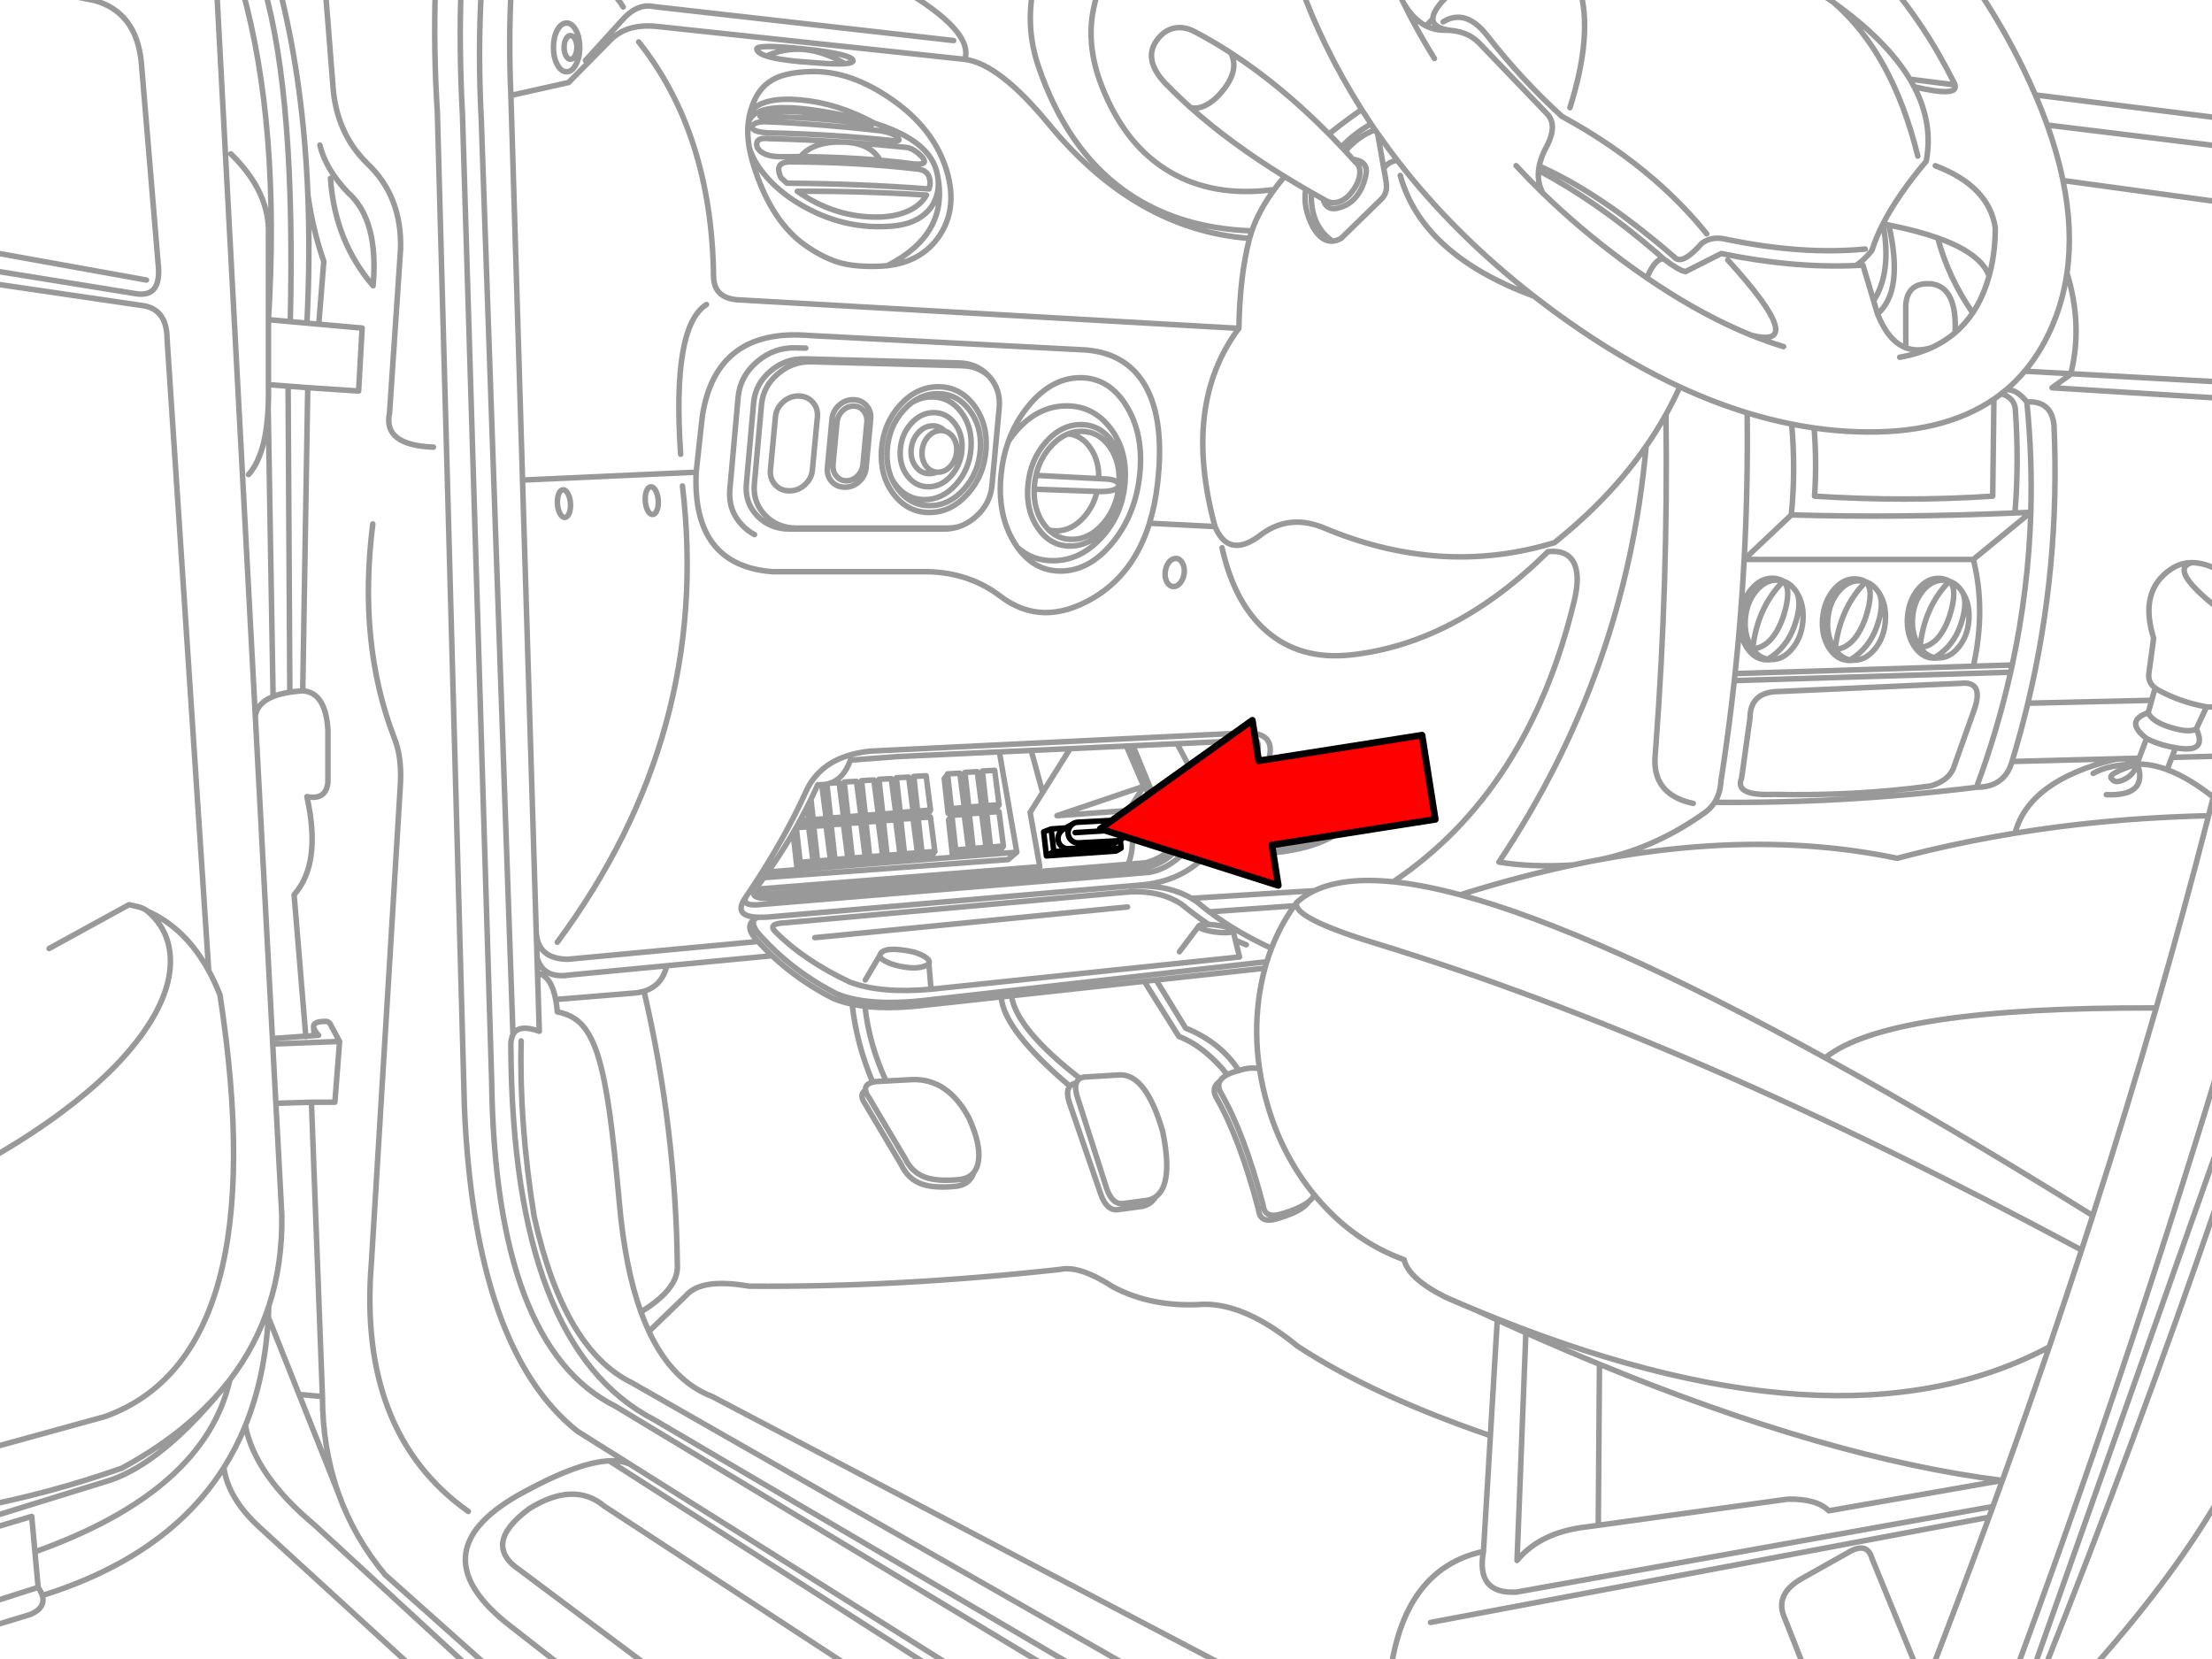 <svg xmlns="http://www.w3.org/2000/svg" xmlns:xlink="http://www.w3.org/1999/xlink" preserveAspectRatio="none" width="400" height="300" viewBox="0 0 400 300"><defs><path fill="#f00" d="M188.15-247.25v46h89.25v22.15l90.2-45.1-90.2-45.1v22.05h-89.25z" id="c"/><path id="a" stroke="#999" stroke-linejoin="round" stroke-linecap="round" d="M342.761-2.107q4.84 6.019 8.265 12.033 1.538 2.7 2.841 5.302m6.229 34.751l.093-.35q1.051-4.004 1.021-8.457m-3.336-43.278q4.722 7 8.399 14.547 1.176 2.414 2.187 4.759m2.152 5.448q1.862 5.194 2.858 10.044m-5.01-15.492q1.191 2.771 2.152 5.448m-16.664 37.615q1.818-1.558 3.19-3.61 1.91-2.857 2.957-6.673m13.374-17.288q1.841 8.953.729 16.74m-94.845-14.413q6.743 6.547 14.617 12.354 2.104 1.552 4.176 2.969.813.556 1.621 1.091 8.855 5.86 17.131 9.221m-37.545-25.635q-2.521-2.447-4.882-4.999m29.636 40.047q-2.163-1.001-4.34-2.123-8.848-4.569-17.906-11.164-2.148-1.564-4.211-3.173m50.779 23.896q-2.029-.292-4.071-.7m37.971-5.518q-.661.517-1.353.992m-24.76 5.92q-3.87-.132-7.787-.694m32.546-5.226q-9.38 6.445-24.76 5.92m-13.316-15.416q-2.962-.895-6.002-2.129m-1.791 50.604q.371-2.669 1.936-4.555 1.754-2.087 3.955-1.995 1.011.042 1.855.531 1.416.459 2.403 2.018l.023.047.023.023q1.339 2.16 1.091 5.127-.246 2.984-1.96 5.022-1.691 2.037-3.838 1.948h-.047q-.379.058-.776.047-2.196-.087-3.593-2.304-1.231-1.973-1.178-4.614.008-.332.035-.677.027-.315.07-.618zm5.442 8.166q-.266-.008-.525-.047-1.601-.293-2.724-1.878l-.21-.309q-1.352-2.175-1.114-5.174.249-2.972 1.942-4.999 1.713-2.048 3.861-1.971.561.027 1.073.192 1.601 1.425-.023 6.468-1.944 5.491-5.529 5.792.832-7.503 5.553-12.26m13.065-.414q-2.2-.093-3.955 1.995-1.744 2.102-2.006 5.174-.244 3.068 1.143 5.29 1.397 2.217 3.593 2.304.396.012.776-.047-.266-.008-.525-.047-1.601-.293-2.724-1.878l-.21-.309q-1.352-2.175-1.114-5.174.249-2.972 1.942-4.999 1.713-2.048 3.861-1.971.561.027 1.073.192-.843-.488-1.855-.531zm-11.56-28.02q-4.001-.795-8.049-2.036-6.049-1.855-12.202-4.701m33.666 35.288q1.416.459 2.403 2.018l.023.047.023.023q1.339 2.16 1.091 5.127-.246 2.984-1.96 5.022-1.691 2.037-3.838 1.948h-.047m4.754-12.097q.945 2.121-.443 6.013-1.398 3.954-4.835 6.037m-9.641-12.167q.945 2.121-.443 6.013-1.398 3.954-4.835 6.037m17.725-7.553q1.624-5.043.023-6.468-4.721 4.757-5.553 12.26 3.585-.301 5.529-5.792zm28.813-44.614q-1.542 1.833-3.348 3.36m10.983-21.138q-.781 5.485-3.027 10.394-1.9 4.162-4.608 7.384m-3.348 3.36q-.436.369-.887.717m-12.459-8.405q2.26-1.063 4.077-2.619m-4.077 2.619q-2.666 1.253-5.949 1.82m8.988 40.549q-.83-.478-1.82-.519-2.152-.089-3.85 1.954-1.686 2.054-1.913 5.057-.217 2.997 1.155 5.168 1.385 2.17 3.535 2.257.388.011.758-.047-.26-.008-.513-.047-1.567-.284-2.677-1.831l-.21-.309q-1.34-2.123-1.132-5.051.217-2.909 1.855-4.894 1.657-2.001 3.756-1.925.551.025 1.056.187zm0 0q1.389.447 2.368 1.971l.023.052.023.023q1.326 2.108 1.108 5.004-.218 2.921-1.878 4.917-1.634 1.99-3.733 1.901h-.047m4.549-11.823q.94 2.07-.385 5.874-1.334 3.866-4.678 5.903m2.677-7.501q1.547-4.93-.029-6.323-4.576 4.653-5.325 11.992 3.502-.297 5.354-5.669zm46.889 36.104q.431-1.682.857-3.36.482-1.911.957-3.815m-30.651 103.326q3.007-8.817 5.856-17.539m-14.337 41.704q4.386-12.169 8.481-24.165m-10.196 28.889q.864-2.365 1.715-4.724m-2.415 6.649l.7-1.925m-11.566 30.785q5.634-14.547 10.866-28.86m16.751-48.353q1.023-3.127 2.024-6.241 6.117-19.015 11.479-37.58 5.078-17.598 9.478-34.792m-153.306-127.823q-3.604-5.684-6.544-11.718-2.572-5.277-4.351-10.242m24.066 12.739q-1.193-1.926-2.316-3.896-1.868-3.28-3.395-6.416-.595-1.224-1.137-2.426m-4.619 24.573q-.869-1.298-1.703-2.613m2.409 3.657l-.706-1.044m1.19 1.738l-.484-.694m4.025 5.524q-1.834-2.38-3.54-4.829m28.236 29.403q-14.39-11.209-24.696-24.573m-41.785-13.736q2.04 2.106 4.345 4.17m20.881 14.815q-1.967-1.138-3.838-2.292-9.827-6.06-17.043-12.523m20.881 14.815l1.021.589q1.051.6 2.129 1.196l.472.262q.98.607 2.205.292 1.365-.35 2.461-1.75 1.365-1.738 1.505-3.325.128-1.435-.735-2.111m-5.908 6.632q.525 2.115 2.596 1.656 2.07-.46 3.365-2.047 1.298-1.586 1.785-4.019.485-2.432-2.327-2.771m-109.497-6.416q.119-1.189.437-2.333.238-.847.583-1.668 1.26-2.986 3.943-4.27 2.298-1.085 6.393-1.207 7.186-.204 14.792 5.139 7.116 5.004 9.519 11.957 2.52 7.302-1.038 12.616-3.161 4.723-9.478 5.424-.791.086-1.633.111-4.019.117-6.69-.583-3.091-.828-6.486-3.208-5.821-4.106-8.971-13.298-.84-2.436-1.19-4.503-.192-1.147-.233-2.181-.025-.618 0-1.225m38.822 42.998l-27.332-.712q-3.427-.093-6.072 2.193-2.657 2.272-2.951 5.588l-1.289 14.354q-.296 3.295 1.936 5.634 2.231 2.322 5.652 2.333h27.338q1.024 0 1.971-.222 1.767-.559 3.266-1.913 2.539-2.291 2.846-5.541l1.312-14.138q.297-3.264-1.808-5.623l-.082-.087q-1.947-1.792-4.789-1.866zm4.789 1.866q-2.108-2.29-5.366-2.374l-27.962-.729q-3.508-.097-6.218 2.24-2.719 2.327-3.021 5.722l-1.312 14.687q-.305 3.37 1.977 5.763 2.285 2.375 5.786 2.386h27.968q1.373.001 2.613-.391m-.274-13.666q-.11 1.561-1.108 2.666-.998 1.103-2.298 1.102l-.239-.012q-.616.274-1.307.274-1.49.001-2.456-1.266-.961-1.266-.834-3.056.129-1.79 1.272-3.056 1.147-1.269 2.636-1.272 1.28.002 2.17.939.835.225 1.435 1.015.841 1.105.729 2.666zm5.308-.315q-.335 4.711-3.348 8.043-3.005 3.332-6.923 3.33-3.917.001-6.457-3.33-2.525-3.333-2.187-8.043.338-4.713 3.342-8.049 3.014-3.332 6.929-3.33 3.918-.001 6.445 3.33 2.538 3.336 2.199 8.049zm-2.718-.245q-.276 3.85-2.741 6.573-2.456 2.724-5.658 2.724-3.199 0-5.273-2.724-.309-.408-.566-.84.421.886 1.027 1.686 2.262 2.969 5.751 2.969 3.486 0 6.159-2.969 2.686-2.971 2.986-7.168.301-4.195-1.96-7.163-2.25-2.969-5.739-2.969-2.555 0-4.678 1.592 1.677-1.009 3.628-1.009 3.199 0 5.261 2.724 2.076 2.724 1.802 6.573zm-1.639.262q-.202 2.777-1.983 4.742-1.769 1.966-4.077 1.966-2.311 0-3.809-1.966-1.489-1.965-1.289-4.742.197-2.78 1.966-4.748 1.779-1.966 4.089-1.966 2.312 0 3.803 1.966 1.498 1.968 1.301 4.748zm10.231-3.832q3.815-4.101 8.708-4.1 4.893-.001 7.985 4.1 3.094 4.103 2.584 9.91-.512 5.804-4.328 9.904-3.815 4.104-8.708 4.106-3.716-.002-6.393-2.368 3.033 4.242 7.769 4.24 5.205.001 9.402-5.121 4.198-5.125 4.94-12.377.741-7.252-2.409-12.377-3.148-5.122-8.352-5.121-5.205-.001-9.402 5.121-2.365 2.887-3.634 6.451.796-1.248 1.837-2.368zm5.984 1.417q2.395-2.134 5.296-2.135 3.562.001 5.792 3.22 2.232 3.219 1.831 7.775-.402 4.553-3.202 7.769-2.796 3.219-6.358 3.22-3.565-.001-5.798-3.22-.495-.714-.863-1.493-1.28-2.734-.968-6.276.403-4.556 3.202-7.775.521-.599 1.067-1.085zm-35.918-6.638q-1.45-.001-2.566 1.021-1.118 1.024-1.254 2.479l-.834 8.842q-.135 1.452.793 2.473.924 1.021 2.374 1.021h.012q1.453.001 2.572-1.021 1.118-1.021 1.254-2.473l.828-8.842q.137-1.455-.787-2.479-.927-1.021-2.38-1.021h-.012zm.064 1.149q-1.123.001-1.995.875-.873.872-.992 2.111l-.706 7.553q-.117 1.242.589 2.117.709.871 1.831.869h.006q1.123.002 1.995-.869.873-.875.992-2.117l.706-7.553q.117-1.239-.589-2.111-.709-.874-1.831-.875h-.006zm7.04 13.374q-1.145-2.414-.927-5.483.303-4.195 2.98-7.163.717-.793 1.493-1.377m4.456 12.604q-1.135-.091-1.896-1.091-.839-1.105-.729-2.666.112-1.561 1.108-2.666 1-1.103 2.298-1.102.368 0 .7.087m16.238 9.834q.084-.951.286-1.837.656-2.885 2.561-5.074 1.517-1.746 3.29-2.426 1.131-.437 2.368-.437 3.171 0 5.156 2.864 1.977 2.85 1.627 6.883v.029q-.357 4.053-2.846 6.918-2.489 2.86-5.658 2.858-2.461.002-4.205-1.721-.506-.497-.951-1.137-1.821-2.629-1.668-6.258.011-.325.041-.659zm-3.045 11.269q-.3-.42-.583-.881-3.15-5.125-2.409-12.377.324-3.167 1.307-5.926m-36.658-16.926l-1.814-.047q-3.966-.11-7.028 2.531-3.072 2.63-3.412 6.468l-1.487 16.6q-.342 3.81 2.24 6.515 1.004 1.044 2.216 1.686m3.791-21.295l-.904 9.589q-.147 1.575.857 2.683 1.004 1.108 2.578 1.108h.012q1.575 0 2.788-1.108 1.212-1.108 1.359-2.683l.904-9.589q.147-1.575-.857-2.683-1.004-1.108-2.578-1.108h-.012q-1.575 0-2.788 1.108-1.212 1.108-1.359 2.683zm-21.208 15.153q.058 1.038-.251 1.773-.297.735-.787.735-.49 0-.881-.735-.379-.735-.437-1.773-.058-1.038.239-1.773.309-.735.799-.735.49 0 .869.735.391.735.449 1.773zm24.404 60.1l.682 6.183h.006m.595-.84h-.006l-.688-6.241-.006-.035 2.234-.122.799 6.218m-.595.84l-2.333.181m5.984-15.147l1.662-.093.799 6.218m-.595.84l-2.333.181h-.006l-.694-6.276m.478 5.535l-.787-6.148m.192 6.988l-2.333.181h-.006l-.379-3.406m-.14.28l.303 2.351m-.595.84l-1.464.111m80.998-11.794q-4.996 9.052-12.447 16.39-2.11 2.236-5.098 3.01l-68.056 5.611q-3.602.231-3.295-1.079.061-.248.262-.554m16.116-19.364l-.006-.035 2.234-.122.799 6.218m-.595.84l-2.333.181h-.006l-.694-6.276m.601-.805l.688 6.241h.006l2.333-.181m-18.63 18.367q-.434.206-.741.443-.477 1.253 1.382 3.126 1.215 1.34 2.531 2.578 4.829 4.539 11.024 7.711 6.223 2.606 18.233.933m-22.847-36.163l.408 3.71h.006l2.333-.181m-2.246 1.417l-.006-.035 2.234-.122.799 6.218m-.595.84l-2.333.181h-.006l-.694-6.276m-1.907-1.855l1.604-.122m3.284-6.503l.677 6.159h.006l2.333-.181m-2.246 1.417l-.006-.035 2.234-.122.799 6.218m-.595.84l-2.333.181h-.006l-.694-6.276m21.68-9.997l-.006-.035 2.234-.122.799 6.218m-.595.84l-2.333.181h-.006l-.694-6.276m.601-.805l.688 6.241h.006l2.333-.181m-12.289-5.36l-.006-.035 2.234-.122.799 6.218m-.595.84l-2.333.181h-.006l-.694-6.276m-2.549-.525l-.006-.035 2.234-.122.799 6.218m-.595.84l-2.333.181h-.006l-.694-6.276m-2.549-.56l-.006-.035 2.234-.122.799 6.218m-.595.84l-2.333.181h-.006l-.694-6.276m.601-.805l.688 6.241h.006l2.333-.181m-2.246 1.417l-.006-.035 2.234-.122.799 6.218m-.595.84l-2.333.181h-.006l-.694-6.276m.601-.805l.688 6.241h.006l2.333-.181m-6.177-5.815l-.006-.035 2.234-.122.799 6.218m-.595.84l-2.333.181h-.006l-.694-6.276m.601-.805l.688 6.241h.006l2.333-.181m2.491-14.028l.688 6.241h.006l2.333-.181m-2.246 1.417l-.006-.035 2.234-.122.799 6.218m-.595.84l-2.333.181h-.006l-.694-6.276m.601-.805l.688 6.241h.006l2.333-.181m2.491-14.063l-.006-.035 2.234-.122.799 6.218m-.595.84l-2.333.181h-.006l-.694-6.276m.601-.805l.688 6.241h.006l2.333-.181m-2.246 1.417l-.006-.035 2.234-.122.799 6.218m-.595.84l-2.333.181h-.006l-.694-6.276m-3.33-8.037l.688 6.241h.006l2.333-.181m-2.246 1.417l-.006-.035 2.234-.122.799 6.218m-.595.84l-2.333.181h-.006l-.694-6.276m.601-.805l.688 6.241h.006l2.333-.181m8.603-14.518l-.006-.035 2.234-.122.799 6.218m-.595.84l-2.333.181h-.006l-.694-6.276m.601-.805l.688 6.241h.006l2.333-.181m.122-6.305l-.006-.035 2.234-.122.799 6.218m-.595.84l-2.333.181h-.006l-.694-6.276m.601-.805l.688 6.241h.006l2.333-.181m-5.395 1.662l-.006-.035 2.234-.122.799 6.218m-.595.84l-2.333.181h-.006l-.694-6.276m-2.549-.525l-.006-.035 2.234-.122.799 6.218m-.595.84l-2.333.181h-.006l-.694-6.276m.601-.805l.688 6.241h.006l2.333-.181m3.272-6.585l-.006-.035 2.234-.122.799 6.218m-.595.84l-2.333.181h-.006l-.694-6.276m.601-.805l.688 6.241h.006l2.333-.181m11.747-74.606q2.414.262 3.995 2.543 1.618 2.333 1.505 5.547m-.297 2.316q-.587 2.603-2.304 4.579-2.237 2.574-5.086 2.572-.721 0-1.371-.163m24.544 7.699q-.082 1.05-.653 1.796-.559.747-1.272.747-.711 0-1.167-.747-.443-.747-.362-1.796.079-1.05.636-1.796.571-.747 1.283-.747.711 0 1.155.747.458.747.379 1.796zm-10.172 52.803l3.185-.262q2.988-.773 5.098-3.01 7.101-6.994 11.974-15.544m18.495 2.135q.189-.146.21-.338.019-.193-.14-.321-.16-.125-.402-.111l-9.373.537q-.244.013-.432.157-.189.146-.21.338-.019.19.14.315.16.128.402.117l9.373-.537q.244-.013.432-.157zm4.275 1.196q-.929-2.339-5.004-2.199h-7.501q-2.643.287-3.838 2.747-3.665 6.181-8.037 11.07-1.846 1.647 1.184 1.726 7.587.193 12.587-1.242 5.995-1.704 8.842-5.833 2.694-3.9 1.767-6.27zm-12.569-3.185q-2.86.312-4.153 2.975-3.969 6.69-8.702 11.98-1.997 1.781 1.283 1.866 8.212.21 13.625-1.342 6.486-1.843 9.566-6.311 2.916-4.223 1.913-6.789-1.003-2.531-5.413-2.38h-8.119zm-130.407-132.308q.7 1.295.7 3.126t-.7 3.115q-.688 1.295-1.68 1.295t-1.691-1.295q-.688-1.283-.688-3.115 0-1.831.688-3.126.7-1.283 1.691-1.283.992 0 1.68 1.283zm-.157 1.61q.339.628.338 1.516.001.891-.338 1.516-.335.63-.817.63-.482 0-.822-.63-.336-.625-.338-1.516.002-.889.338-1.516.34-.624.822-.624.482 0 .817.624zm-2.94 82.322q.309-.735.799-.735.49 0 .869.735.391.735.449 1.773.058 1.038-.251 1.773-.297.735-.787.735-.49 0-.881-.735-.379-.735-.437-1.773-.058-1.038.239-1.773zm38.595 83.606q-1.316-1.238-2.531-2.578-2.525-2.545-.741-3.943m86.743 2.03q-.044.25-.974.315-.5.035-1.102 0-.527-.026-1.132-.105-1.294-.172-2.181-.478-.89-.306-.857-.56.035-.255.974-.321.397-.026.857-.012.628.023 1.377.122 1.294.169 2.181.472.89.306.857.56v.006zm-29.542 28.102q.369-.405 1.056-.537l.093-.006q.192-.557.688-.846.304-.178.717-.257l6.591-.391q4.684-.015 7.652 10.26 1.945 9.53-1.283 11.817-.832 1.393-2.444 1.726l-4.316.583q-2.047.307-3.155-2.741l-5.634-16.413q-.795-2.291.035-3.196zm43.191 20.939q-1.116 1.746-5.885 3.115m5.885-3.115q-1.529 1.224-5.069 2.24-2.908.802-3.15-1.633-3.422-13.013-7.652-20.333-.656-1.189-.187-2.088-1.634 1.143-.63 2.963 4.231 7.32 7.652 20.333.242 2.435 3.15 1.633m-10.172-24.929q.358-.686 1.371-1.207m2.071-.729q1.947-.691 3.745-.338m-5.815 1.067q.819-.419 2.071-.729m-15.06 22.852q-.63.448-1.458.618l-4.328.583q-2.053.307-3.091-2.741l-5.261-16.413q-.548-1.692-.227-2.631m43.068 20.187q-.256.674-1.027 1.295m-61.406-70.214l.688 6.241h.006l2.333-.181m-12.289-5.325l.688 6.241h.006l2.333-.181m-29.478 18.869q4.829 4.539 11.024 7.711 1.587.664 3.488 1.067 1.108.234 2.321.379 4.881.579 11.49-.28m-10.091 14.022q.26-.071.572-.117l1.855-.099 4.748-.257q6.397-.199 10.219 6.9 2.146 4.689 1.761 7.711-.173 1.358-.852 2.193-.723 2.287-3.418 2.531-3.861.35-6.043-.443-2.45-.887-3.663-3.465l-6.533-10.989q-1.229-1.79.058-2.496-.169-1.088 1.295-1.47zm-7.53-46.568l.688 6.241h.006l2.333-.181m-6.177-5.78l.688 6.241h.006l2.333-.181m-5.483.426l2.333-.181m-10.738 5.611q.768.399 2.887.262l64.871-5.349m-27.915 55.79q-.92 1.138-2.776 1.307-3.861.35-6.043-.443-2.45-.887-3.663-3.465l-6.533-10.989q-.497-.724-.583-1.272m197.138-182.154l.052.152q.703 2.265-7.39.338 3.493 6.663 2.187 13.485-5.161 6.122-7.833 11.35h.006l1.062.204q5.147 1.021 8.86 2.339 7.823 2.779 9.286 6.883m1.114-8.807q-1.184-7.485-10.849-11.152m18.099-12.82l33.182 4.159m-28.172 11.333l28.172 3.861m-31.03-13.905l31.03 3.803m-47.723-11.07l-8.154-1.027q.406.682.764 1.365m-4.579 25.04q2.731 11.969-2.053 16.069 1.961 4.938 5.121 6.142v-7.775q.309-4.176 4.689-3.791 4.629.654 4.24 8.86m3.19-3.61q-4.462-6.453-6.328-13.555m23.389 6.334q2.894 9.481.688 18.233l26.754 1.464m-73.486-71.234q2.007 1.292 3.82 2.59-1.619-1.402-3.377-2.59m-64.982 0q-4.226 3.597-4.2 5.529.021 1.689 3.29 2.106 3.028.266 4.993 2.176l12.435 12.96q1.82 1.992 0 5.623-1.115 1.993-1.47 3.78 9.708 4.284 21.103 13.648 1.822 1.499 3.686 3.126 1.491.818 4.608-2.753 1.83-1.399 4.444-.758 13.822 2.87 25.174 1.761m-39.534 5.249q.811-1.936 1.621-2.788.729-.765 1.458-.653-.73-.642-1.458-1.266-10.778-9.257-21.225-14.762-.233 2.249.811 4.147m33.445 12.056q14.991 16.478 4.1 13.578m-38.233-30.587q-.081.407-.122.805m-.892 22.736q-20.178-7.478-24.136-21.838m7.769-27.799q4.049-2.489 7.944 2.45 6.198 7.989 13.555 14.663 9.564 5.211 16.985 11.7 5.124 4.477 9.227 9.566m-7.769 4.549q2.772 2.115 3.92 2.286l6.486-3.278q12.987 2.688 24.381 2.17 1.632-1.111 2.893-2.753.707-2.285 1.977-4.771m-4.87 7.524q.633-.031 1.26-.07l1.919 6.451q3.346-5.189 1.697-13.905m-1.697 13.905l.706 2.368m-55.667-37.317q4.222-13.407 1.732-21.616m38.396 78.91q.756 8.209-.058 16.419 19.554.559 40.479-.35.766-9.199.058-18.933-.246-1.932-2.508-2.654m-1.353.992l-.222 17.551q-15.913 1.044-32.243 0 .412-6.162-.082-12.324m-13.427 35.049q-.385 4.707-.881 9.391l43.133-1.336q2.281-10.199 0-19.324h-41.488q-.268 4.999-.659 9.974l-.105 1.295zm.77-11.269l8.527-8.061m-7.991-18.455q.158 13.342-.542 26.515m-14.156-26.247q1.359-2.442 2.496-4.969m-4.34 65.221q2.254-30.124 1.843-60.252m-1.948 61.64l.105-1.388m0 4.24q-.246-1.295-.105-2.852m6.883 8.772q-5.892-1.267-6.778-5.92m-67.21-107.537q-.994 1.17-1.849 2.333-2.773 3.77-4.06 7.489-.235.677-.42 1.353-1.767 6.802-1.925 16.285-10.327 13.759-4.328 35.871 2.387 5.703 7.827 1.866 5.175-4.216 11.56-1.75 21.437 9.104 42.065 2.8 10.075-8.043 16.594-17.446.906-1.307 1.744-2.642.968-1.539 1.843-3.115m-80.351 24.136q2.216 9.997 7.991 15.048 6.078 5.319 15.258 4.351 18.875-2.018 35.754-18.7 3.348-.35 4.596 1.866 1.272 2.263.187 6.894-8.247 34.494-32.791 51.001 5.4.552 12.12 2.356 10.456-3.297 20.391-5.401-7.584.457-13.392-.525 23.01-34.394 26.649-75.271m-13.258 75.796l.058-.012q2.519-.533 5.004-.992 5.11-1.085 9.939-3.29 4.687-2.144 9.111-5.343.934-.744 1.546-1.703 1.013-1.593 1.137-3.78 1.426-9.087 2.426-18.256l.134-1.272m7.028 21.873q14.828.32 28.382-1.528 3.15-.913 4.095-3.15l3.616-10.161q2.195-5.795-2.333-5.261l-33.76 1.516q-4.314.441-4.328 4.794l-1.516 10.86q-1.388 3.239 5.844 2.928zm80.491-40.59q-2.522-1.316-4.678-1.359h-.146q-2.872.764.146 4.159 1.422 1.601 4.153 3.785m-4.299-7.944q-1.989-.002-3.663 1.097-5.995 3.931-3.26 12.575l-.875 6.428q-.174 1.582 1.143 2.59.223.172.49.327 2.94 1.624 6.311 2.531 1.226.326 2.508.56 1.274.099 2.17-.245m0-55.65l-30.143-1.872 3.395-2.438-.006-.105-8.323-.455m-3.348 3.36q1.861-.137 3.721 2.205 4.398-.249 4.911 4.095 1.169 25.854-4.724 50.441l22.409-.525.63-2.228m-45.145-61.587q2.149.82 4.853-.087m14.908 29.992q1.434-.059 2.876-.128.29-9.939-.717-19.971m-9.682 28.51l10.4-8.539q-.411 13.914-3.365 27.647l-.286 1.307q-2.35 10.464-6.177 20.823 5.104 0 6.428-4.666 1.599-5.243 2.87-10.545m-9.869-6.702l7.034-.216m25.244 6.393l-.63 2.24q.267.655.98 1.213 1.064.841 3.126 1.47 1.165.356 2.076.49 1.133.171 1.878.006.368-.085.642-.251l1.866-3.978m-6.282 9.134l.671-1.738q-3.052-.524-5.261-1.68l-1.33 3.57-.397 1.062q2.585-.055 5.459 1.009l.857-2.222zm0 0l8.452-.216m-7.781-1.522q2.029.372 3.103.082 2.032-.558.642-3.5m-9.006 1.738q-4.073-3.156.303-4.666m-9.974 10.989q2.906-1.645 7.944-1.691-1.17-1.303-4.095-.817-15.436 3.799-17.988 13.328 15.585-2.543 32.173-3.08 1.428-.045 2.864-.076m.857-3.36q-1.91-1.519-3.721-2.654-2.402-1.504-4.631-2.333m-5.459-1.009q-.443 1.691-1.913 2.566-1.95 1.141-2.648.117-1.097-.872 4.561-2.683zm-5.553 5.541q7.043.273 5.903-4.666m-22.969-1.342l23.016-.595m-55.294-136.776q9.572 6.847 13.788 13.87m-13.788-13.87q10.666 9.234 15.223 27.787m-36.775 116.98q23.701.202 47.402-2.73m-43.838-19.306l50.015-1.516m-74.174 33.888q5.389-.991 10.621-1.621 18.357-2.213 34.786 0 4.177.563 8.23 1.412 2.793-.741 5.623-1.412 7.719-1.829 15.702-3.132m12.056 75.457q-70.984-38.139-127.636-55.469-15.633-4.781-14.395-7.501l-.478.653q-2.536 3.566-4.13 7.699-.462 1.19-.846 2.426-.177.579-.338 1.167-.722 2.628-1.102 5.459-.848 6.346.117 12.75.478 3.2 1.412 6.416 2.683 9.295 8.487 16.378l.566.677q6.626 7.792 15.713 11.094.757 3.389 7.477 6.778 2.824 1.238 5.599 2.391 65.304 27.11 103.699 6.62m7.88-23.78q-26.6-16.532-48.44-28.557-41.702-22.964-66.055-29.502m125.974 20.479q-48.512-.189-59.919 9.023m-63.139 45.716q1.901.881 3.785 1.738 2.605 1.186 5.174 2.327 6.787 3.008 13.322 5.693 41.605 17.103 72.938 21.027l-31.432 5.494q-2.21-2.226-7.477-2.1l-34.244 4.73-2.094.286q-8.389.955-12.61 6.078l1.598-41.208m51.024 62.229l-4.316-10.93q-1.607-4.066 3.278-6.836l8.936-5.016q2.937-1.441 3.733 1.4l8.743 21.383m-76.571-64.556l-1.248 20.939-1.254 20.951q-1.421 7.774 5.961 7.372l86.259-15.492m-71.223-25.751l-.216 29.152m88.097 27.384q15.49-17.194 24.188-32.126m-32.103 32.126q17.202-43.034 32.103-86.452m-37.09 86.452q20.386-55.111 37.09-110.22m0 14.068l-34.01 96.152m-108.214-300.079l-1.242 1.289q1.466.747 3.155.776.714-.02 1.377.041m-8.726-5.209q1.795 3.163 4.194 4.392m-27.466 29.612q-10.884 1.47-18.816-3.15-8.259-4.806-12.482-15.76-2.555-6.626-1.61-12.762.364-2.348 1.26-4.759m12.109 17.405q-4.27-4.41-1.761-7.944 1.237-1.738 2.986-2.193 1.878-.49 3.966.618 3.248 1.711 6.445 3.78 9.106 5.898 17.807 14.716 2.712-2.203 5.908-4.421m-31.006-.385q1.324.379 2.911-.461 1.586-.84 3.068-2.718 2.951-3.745 1.312-6.731m-35.713-11.665q-1.42 7.154.887 14.022 5.051 14.932 15.41 22.467 9.531 6.941 23.261 7.431m23.879-11.315q.764-1.182 2.426-1.464m-2.426 1.464l.408 2.321q.382 2.172-.933 3.325l-7.186 7.011q-.819.455-1.575.507-1.969.127-3.511-2.491-1.866-3.53-1.336-6.888m13.019-10.079l1.114 6.293m-5.074-1.062l-.49-.548q-.692-.769-1.388-1.516l-.7-.752q-1.129-1.198-2.263-2.345m-3.196 10.598q-.22 6.013 3.826 8.79m2.333-16.291q2.251-2.64 5.354-3.861m-.706-1.044q-3.099 1.723-5.349 4.153m-88.61-15.929q-1.155-1.027-8.959-1.843-7.757-.805-8.271-.035-.018.774 1.738 1.342 6.75-3.017 14.208 1.382l.315-.029q1.656-.198.968-.817zm8.778-12.797q13.28 7.743 11.66 12.867 6.219.807 15.188 11.724 15.808 19.159 36.338 20.683m-87.455-33.013q2.594.843 9.064 1.237 3.419.288 5.144.146m-13.963 12.523q11.696.249 22.491 1.4 2.043.333.787-.817-1.083-.678-2.899-.957-10.484-1.213-20.846-1.645-1.733-.021-2.374.758-.248 1.075 2.841 1.26zm-3.605-.817q.017-.386.052-.77m1.645 4.235q-.548-1.908 2.141-1.598m-2.141 1.598l.006.006v.006l.029.047q.983 1.557 3.972 1.61 1.927-.022 3.815-.012 2.388-2.831 7.868-2.625-6.732-.457-13.549-.63m-2.135 1.61l-.006-.012m5.378 6.468q13.109.088 25.722 1.044.147-.498.192-1.027.01-2.397-2.403-2.59-10.619-1.228-22.607-1.283-3.401-.105-1.971 2.881.518.503 1.067.974zm-6.842-6.527q.817 2.765 3.22 5.483 2.415 2.73 5.914 4.818 7.944 4.748 16.786 3.99 3.231-.268 5.308-1.738 1.866-1.307 2.601-3.406.655-1.865.292-3.937l-.023-.134q-.397-2.1-1.691-3.745-2.717-3.467-9.787-5.693-4.462-1.402-10.662-2.31-11.339-1.656-12.138 2.496m23.908 6.55q-6.911-.606-14.442-.659m14.442.659q-1.66-2.848-5.71-3.231l-.507-.035-.175-.012-.181-.006m-6.422 10.196q5.938 3.465 12.622 3.371 2.975-.047 5.203-.992 2.123-.91 3.231-2.485.172-.247.315-.502-11.427-.745-23.389-.688.97.686 2.018 1.295zm-10.475-15.795q2.45-2.648 9.076-2.041 6.719.607 13.287 4.188m-12.47-1.913q7.328.807 12.027 2.275-9.243-1.454-20.181-1.551 2.421-1.374 8.154-.723zm-30.143-12.774q13.181 16.569 13.555 42.392.03 4.25 5.028 4.328l90.068 5.133m-71.322-33.707q.348.015.682.047 5.171.364 10.295.892 1.43.092 3.039 1.791l.227.356.058.099q.478.864-1.458.799-3.154-.415-6.451-.706m1.242 19.108q11.234-5.714 9.151-16.273m-77.178-33.964q-.525 9.073-.07 19.399l10.452-2.345 7.477-7.594q3.106-3.242 8.936-2.508l55.317 5.914m-68.686.21l6.533-7.186q2.794-3.251 5.903-2.566l54.209 6.136m-46.603 78.134l1.108-10.079m-1.108 10.079q-.754 16.868 13.777 18.011h28.207q7.501.187 13.089 4.444 7.489 5.704 16.646.408 7.456-4.339 10.335-13.631 1.024-3.294 1.47-7.215 1.295-11.315-2.135-17.498-3.336-6.008-10.779-6.638l-50.114-2.625q-16.965-1.389-19.388 14.663m17.026 74.46l-.321.432-.233.402-.035.064m.688 6.183l.595-.84m2.333-.181l-.595.84m6.113-8.842l-.595.84m-3.033-6.095l.525-.706q-.403.077-.834.093m.787 6.148l-.595.84m-2.858-2.945l.14-.28m.163 2.631l-.595.84m-1.971 1.009l.507-.898m5.255-7.437l.087-.017q.284-.057.554-.146 2.505-.826 3.698-4.194l8.527-.642 18.443-.852 5.751-.262 18.431-.852 7.991-.367 10.184-.467q-2.292 3.399 1.196 3.47.401.007.881-.029m-88.633 23.377q.807-1.046 1.586-2.111l.735-1.027q2.058-2.915 3.89-5.984.326-.545.647-1.097m12.284-3.085l-.595.84m-3.033-6.095l.601-.805m-15.602 24.427l-.461-.023q-4.098-.324-1.744-3.64.507-.745.997-1.487 3.05-4.59 5.541-9.035.944-1.685 1.808-3.348l.566-1.102q.917-1.819 1.738-3.61l.105-.239.105-.227.07-.157q.204-.432.432-.84l.117-.21q3.149-5.342 11.059-6.153l66.323-3.225.857-.041q7.361-.561 4.316 6.544-3.607 7.238-9.811 14.477-4.386 5.532-12.144 6.428l-67.997 5.844q-1.051.074-1.878.047zm32.43 14.792l59.674-6.743m-83.086-28.277q.287-.569.566-1.143l.42-.875q.414-.869.811-1.75.374.024.729.006m-4.421 7.343l.455-.828q.667-1.226 1.301-2.473m.607 4.328l.601-.805m3.027 6.06l-.595.84m-2.52-8.137l-.595.84m3.231.922l.601-.805m3.027 6.06l-.595.84m-2.52-8.137l-.595.84m24.789-2.736l-.595.84m-3.033-6.095l.601-.805m-9.863 1.505l.601-.805m3.027 6.06l-.595.84m-6.183-5.815l.601-.805m3.027 6.06l-.595.84m-2.555-.595l-.595.84m-3.033-6.095l.601-.805m3.809 13.538l-.595.84m-3.033-6.095l.601-.805m-.087-1.237l-.595.84m.56 6.702l-.595.84m-3.033-6.095l.601-.805m6.212-1.726l-.595.84m3.71 6.457l-.595.84m-3.033-6.095l.601-.805m4.917-7.198l.601-.805m3.027 6.06l-.595.84m-2.251 1.382l.601-.805m3.027 6.06l-.595.84m-2.52-8.137l-.595.84m.56 6.702l-.595.84m-3.033-6.095l.601-.805m-.087-1.237l-.595.84m15.34-2.001l-.595.84m-3.033-6.095l.601-.805m6.177 5.815l-.595.84m-3.033-6.095l.601-.805m-2.456 6.486l-.595.84m.082 1.202l.601-.805m3.027 6.06l-.595.84m-2.555-.56l-.595.84m-3.033-6.095l.601-.805m9.326 5.535l-.595.84m-3.033-6.095l.601-.805m-.087-1.237l-.595.84m-41.225 14.278l51.514-4.095-1.75-9.822 2.269-3.61-2.082-7.606m-14.43 10.54l-.595.84m-18.116.63l-.595.84m45.967-62.054l1.721.087q1.837.239 1.931 1.132-.349 1.245-3.949 1.097m9.484 5.757l11.864.601m-6.859 39.312l5.016 9.461-3.15 5.144h-3.453l-5.424 1.26-1.557-4.211-.286.443q1.544 5.973-.023 9.723m-.268-21.295l3.103 7.186-2.526 3.943 3.879-1.237-4.048-9.951m-.117 11.63l-12.902.933 15.713-5.319m-72.022 20.041q-.848 1.767 2.858 1.342l70.085-5.798q4.014-.634 7.886-5.121 6.709-7.022 11.105-15.2 2.622-4.624-3.074-4.859m-13.783 16.489l-1.703-4.188m1.703 4.188v-2.041l-5.004-12.196m6.404 14.238h-1.4m0-2.041l8.002-3.103m9.437 3.383q-.163.179-.152.42.009.242.187.408.178.163.42.152l16.075-.7q.242-.01.408-.187.163-.179.152-.42-.009-.242-.187-.408-.178-.163-.42-.152l-16.075.7q-.242.01-.408.187zm1.114-.747q.179.163.42.152l15.877-.747q.24-.013.402-.192.163-.179.152-.42-.012-.24-.192-.402-.179-.163-.42-.152l-15.877.747q-.24.013-.402.192-.163.179-.152.42.012.24.192.402zm-3.791 4.211q-.16.18-.146.42.016.241.198.402.18.16.42.146l14.745-.863q.241-.016.402-.198.16-.18.146-.42-.016-.241-.198-.402-.18-.16-.42-.146l-14.745.863q-.241.016-.402.198zm1.254-1.406q.012.24.192.402.179.163.42.152l16.087-.758q.24-.013.402-.192.163-.179.152-.42-.012-.24-.192-.402-.179-.163-.42-.152l-16.087.758q-.24.013-.402.192-.163.179-.152.42zm19.119-9.42l-13.124.805q-.241.016-.402.198-.16.18-.146.42.016.241.198.402.18.16.42.146l13.124-.805q.241-.016.402-.198.16-.18.146-.42-.016-.241-.198-.402-.18-.16-.42-.146zm-14.617 3.021q.016.241.198.402.18.16.42.146l14.465-.828q.241-.016.402-.198.16-.18.146-.42-.016-.241-.198-.402-.18-.16-.42-.146l-14.465.828q-.241.016-.402.198-.16.18-.146.42zm-.91 1.184q-.163.18-.152.42.013.24.192.402.18.163.42.152l15.34-.782q.24-.013.402-.192.163-.18.152-.42-.013-.24-.192-.402-.18-.163-.42-.152l-15.34.782q-.24.013-.402.192zm-101.815-89.187q-6.264 3.926-4.678 27.099m64.329 3.826l11.35.589m-.297 2.316l-11.38-.408m1.528 54.903l4.917-7.833m-80.841-134.35q-1.102-1.786-2.712-3.383m-51.228 0l1.365 17.288q.503 8.762 6.194 14.372 6.348 5.966 6.078 15.527l-1.995 29.677q-1.242 5.85 7.944 6.194m-20.753-22.257l.91-11.368q-1.949-5.535-2.887-12.079.441 11.125-.169 23.255l2.146.192zm0 0l7.851.7-.642 11.397-9.204-.612v.006l-.91 54.874q4.152.281 4.561 7.069v9.519q-.351 3.248-3.803 2.566 2.699 12.128-2.321 17.755l2.117 25.605 1.511-.105-.087-1.528-.012-.152q.027-.859 1.954-.887.601-.099.992.35l1.761 3.278-.852 11h-4.246l1.995 53.276q.009 9.301 2.835 17.358l.07.204q2.836 7.947 8.422 14.681l20.7 18.455m-42.561-305.609q5.66 19.966 4.713 60.339l3.01.268m-10.569 27.408q3.134-3.457 3.552-12.062.099-1.971.052-4.211v-26.819q.419-7.945-6.813-14.955m2.018-29.968q6.949 24.847 4.794 59.983l3.955.356m7.279-25.938q.754 11.334 7.711 19.446 1.057-11.911-4.561-16.88-4.062-4.293-5.074-8.586m-2.176 8.971q-.783-19.639-4.847-36.139m32.587-1.213q-.402 10.753.251 23.016l5.273 174.42q.586 48.381 22.409 59.225l81.127 48.948m5.121 0l-79.225-46.498q-25.598-13.222-25.944-67.286-.083-1.545.379-2.426l-5.745-165.8q-.634-12.193.041-23.599m16.956 305.609l-12.564-9.811q-16.194-13.229 3.5-23.716 9.735-5.29 15.258-5.529 2.209-.094 3.745.618l-9.566-6.008q-18.553-14.803-20.414-58.583l-4.899-180.148q-.719-11.126-.356-22.432m-83.763 50.505l29.478 4.765q4.854.84 4.083-5.599l-3.033-36.303q-.912-9.007-8.399-11.14l-11.035-2.228m-11.094 47.14l31.461 5.669m-31.461.111l31.111 4.567q4.043.807 4.083 5.949l7.536 114.379q1.114 2.042 2.041 4.41 10.026 65.118-20.776 76.303l-23.996 6.608m60.66-192.846l-3.558-.274.315 55.399q1.075-.168 2.333-.251m-2.648-55.148l-3.558-.274m3.873 55.673q-1.763.277-3.033.787-2.887 1.164-3.22 3.535l3.103 58.373 6.037-.432.006.082m12.12-92.798q-2.713 21.522 3.861 38.671 1.374 3.292 1.155 8.177l-5.261 86.802q-2.522 30.881 17.533 45.098m-35.334-147.508l-.892-52.249m-9.326-75.953l6.999 131.737m46.265-112.337l2.111 69.619 31.426-1.423m11.199 84.947l-34.459 3.22q-5.27-.077-5.669-4.619l.128 4.328q1.12 3.833 5.774 3.15l17.702-1.686 19.055-1.814m85.705 130.489l-96.519-50.698q-7.231-2.749-11.461-11.782-.776-1.657-1.452-3.529-2.869-7.954-3.908-19.744-.933-10.359-1.738-16.157-.933-6.626-2.1-10.37-1.202-3.861-2.975-5.751-1.703-1.796-4.41-2.298-.104-1.226-.297-2.24-.829-4.305-3.29-4.771l.321 10.522q-3.74-1.358-4.765.607m7.734-6.358l13.911-1.143q1.144-.071 2.088-.356 3.271-.999 4.1-4.608m-23.477-1.464l.087 2.8m-40.438 11.304l.805-.058q-.813-.896-.892-1.47m-7.46 2.065l.052.992 12.103-.467m-5.098 11l-6.433.198 1.079 20.309q.123 8.819-2.362 16.425-.029 1-.082 1.983l5.564 13.975 4.229.385m146.96 49.414l-90.885-51.876q-12.394-6.009-17.755-30.143-2.716-16.911-2.345-31.765m-44.976.56l.572 10.732m-41.045-28.02l14.465-7.932q.583.152 1.773.408 1.003.28 1.563.758 6.871 3.056 11.082 10.767m-42.73 35.807q8.955-4.87 15.923-10.026 10.009-7.407 15.142-14.803 4.713-6.778 4.736-12.622.023-5.564-4.153-9.122m-31.648 110.716l25.162-7.792q9.093-3.267 19.51-15.772-6.79 7.782-17.644 13.672-13.113 4.632-27.029 7.256m53.608-36.559q-2.352 7.198-7.04 13.31-4.586 20.219-35.288 31.146l.583 6.428q.542.782.747 1.47 22.735-7.105 32.873-23.156 2.258-3.575 3.89-7.594 3.561-8.757 4.153-19.621m-53.526 39.254l10.697-3.196.583 6.416m-11.28 10.213l11.864-3.785m.747 1.47q.669 2.212-2.146 3.43l-10.464 3.185m124.813 8.072l-25.74-19.271q-6.989-4.657 1.633-11.094 8.158-5.093 13.672-.467l47.134 30.832m-114.944-53.731q-.496.641-1.015 1.272-.436.532-.881 1.05m4.701 5.973q1.75 8.994 12.534 17.988l29.811 27.449m-10.248 0l-29.49-26.994q-5.741-5.246-6.498-10.849m13.608-13.24l7.063 17.743m174.327-117.313q.163-.18.152-.42-.013-.241-.192-.402-.18-.163-.42-.152l-11.222.607q-.241.013-.402.192-.163.18-.152.42.013.241.192.402.18.163.42.152l11.222-.607q.241-.013.402-.192zm-.758 10.47q1.377-1.236 3.161-2.082l-22.257 1.382q.477.274.933.583 1.109.956 2.321 1.866l15.363-1.097m3.64-2.736q5.323-2.524 14.278-1.604m-35.241 8.061l-3.465 4.596m5.296-4.929q-2.359-1.583-4.946-3.692-4.158-2.734-10.452-2.123l-61.278 5.506q-3.321.137-1.68 1.691 5.077 5.115 13.427 9.052 5.606 2.092 14.605 1.283l.064-.006-.391-4.567q-1.703 1.167-5.296.397-1.458-.315-2.496-.84-1.05-.548-1.12-1.05l-2.601 4.386m66.58-8.877l.408 1.651q1.016.49 1.977.857m-1.977-.857l.752 3.062-55.836 5.839m-.472 2.817l13.176-1.435 1.843-.198 24.042-2.619 2.152-.233 19.697-2.141m-33.468 19.971q-11.522-8.938-12.424-14.978m10.586 16.366q-12.04-10.224-12.429-16.168m40.934 14.086q-4.19-5.168-8.79-6.923l-6.258-9.98m17.119 16.174q-3.204-5.075-9.636-7.711l-5.331-8.697m-4.818-16.956q6.588-.499 11.21 2.17m-98.205 78.403l6.667-6.451q2.771-3.272 11.444-1.75 26.661.232 56.32-3.033 3.541-.759 9.577 3.161 7.121 3.793 16.46 3.15 7.614-.077 16.95 7.594 13.525 8.863 34.897 16.191m-50.855-94.816q4.817 3.639 11.234 6.603m-49.263-35.556l3.161 18.151-1.575 1.342-44.2 3.266m41.015-5.529l-.595.84m-2.555-.595l-.595.84m-2.555-.56l-.595.84m-5.518-.385l-.595.84m-2.555-.595l-.595.84m-2.555-.56l-.595.84m-5.704-.35l-.595.84m3.745-1.085l-.595.84m2.391 17.078q.453-1.928 6.218-.665 3.195 1.044 2.695 2.158m-7.746 21.19q-3.099-6.69-3.826-13.526m1.4 13.742q-2.924-6.919-3.721-14.121m-3.115-26.206l-.595.84m-2.555-.56l-.595.84m-30.808 22.73q5.787 25.002 6.031 50.003-.044 4.027-6.603 8.055m23.004-79.645l45.04-3.581m-36.559 15.468l56.6-5.553m-103.215 6.381q27.989-37.8 22.654-82.591m-28.953-1.062l2.496 82.124m13.217 95.411l60.957 39.056m-57.213-38.437l61.196 38.437m93.288-22.666q-14.544 3.121-16.944 22.666m108.464-28.86l-101.098 19.05" fill="none"/><path id="b" stroke="#000" stroke-linejoin="round" stroke-linecap="round" d="M188.96 150.616l.502 4.351 1.342-.793-.502-4.083-1.342.525zm5.22-1.4l-1.213.688-.35.198-.099.052m8.737 2.806l1.481-.863.099-.047.274-.169m-8.778-2.771l-.152.105m.484 1.54l8.002-.502m-9.7-.35l-2.666.187m12.68 3.465l-.146-1.505m.146 1.505l-.933.537-12.587.875m1.342-.793l12.179-.618m-.245-1.458q-.283.122-.612.14l-6.865.373q-.75.04-1.301-.478-.553-.519-.577-1.289v-.012q-.015-.503.204-.922.113-.223.292-.42.142-.158.303-.274m-1.662.939q-.25.149-.461.385-.519.575-.496 1.342v.012q.025.77.577 1.289.551.519 1.301.478l6.865-.373q.533-.029.951-.327m1.855-1.079q.151-.112.286-.262.516-.578.49-1.347v-.012q-.025-.767-.577-1.283-.551-.519-1.301-.478l-6.865.373q-.448.025-.811.239" fill="none"/><path id="d" stroke="#000" stroke-width="3" stroke-linejoin="round" stroke-linecap="round" d="M-.006 18.385h74.298v-18.382l75.11 37.555-75.11 37.576v-18.444h-74.298v-38.304z" fill="none"/></defs><use xlink:href="#a" transform="matrix(.999 0 0 .999 -.043 -.039)"/><use xlink:href="#b" transform="matrix(.999 0 0 .999 -.043 -.039)"/><g transform="matrix(-.331 .052 -.052 -.331 308.982 56.551)"><use xlink:href="#c"/><use xlink:href="#d" transform="matrix(1.201 0 0 1.201 188.2 -269.3)"/></g></svg>